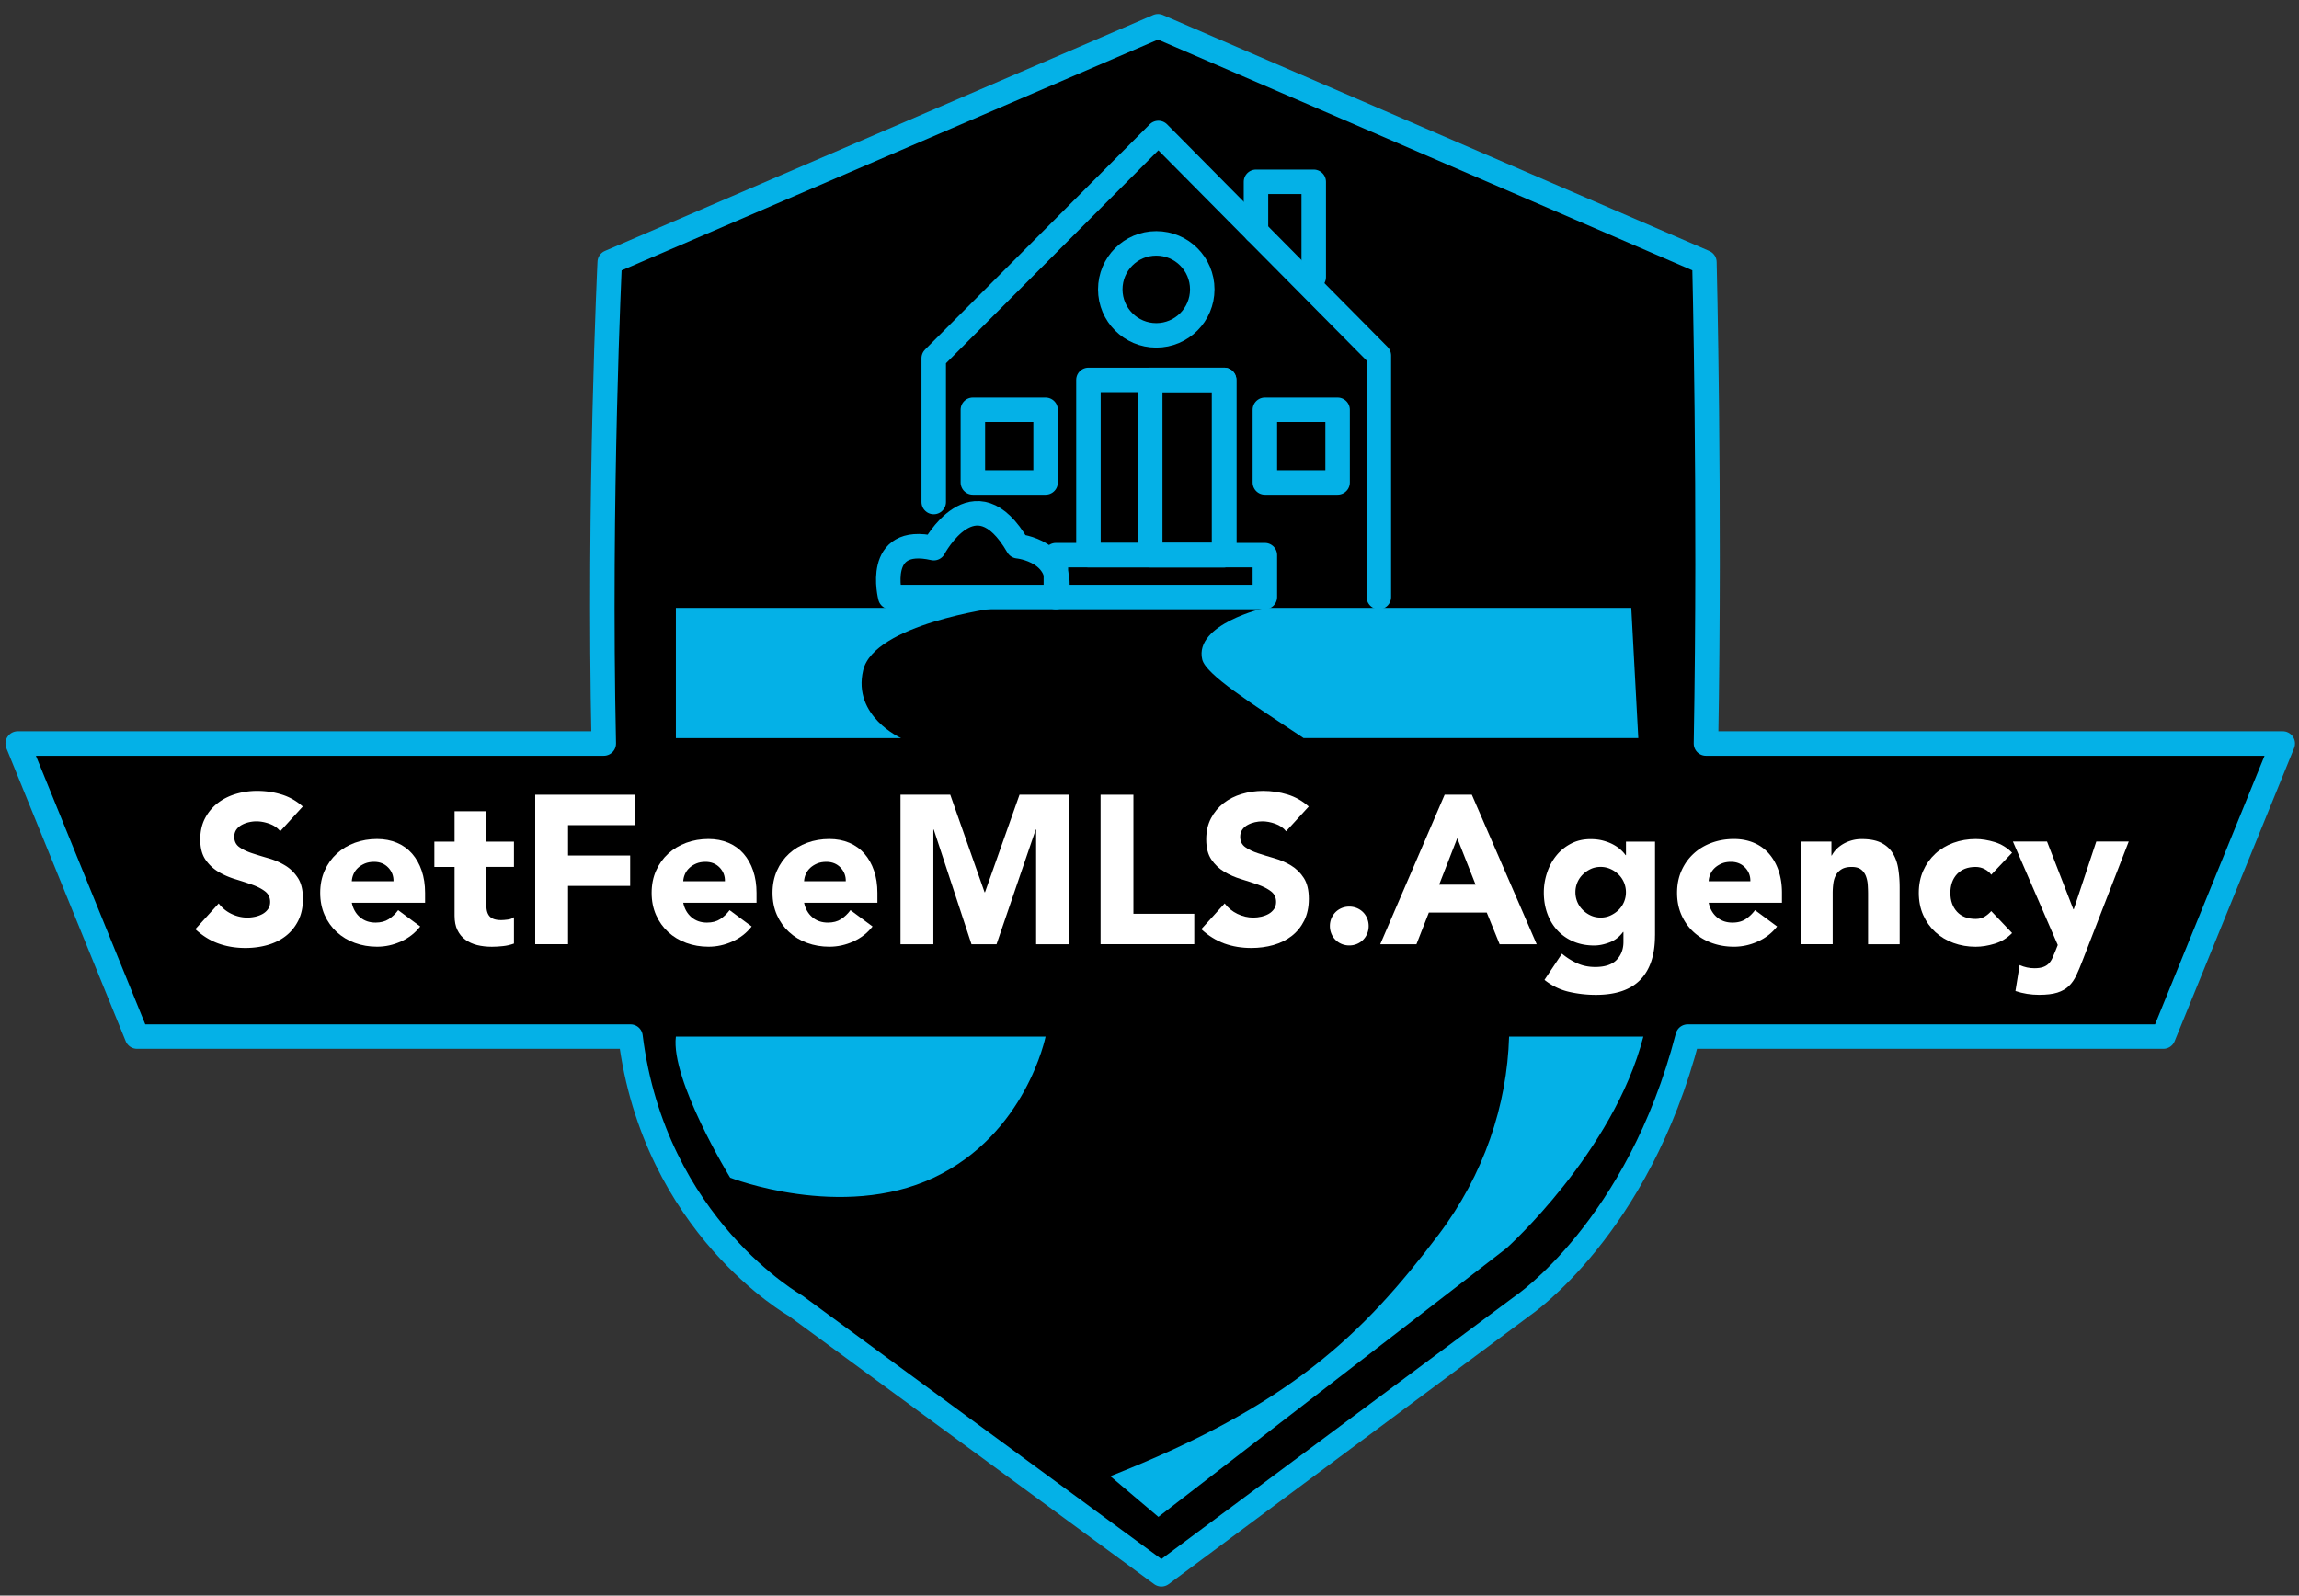 <?xml version="1.0" encoding="UTF-8"?>
<svg data-bbox="4.34 6.44 555 379.4" viewBox="0 0 563.32 391.07" xmlns="http://www.w3.org/2000/svg" data-type="ugc">
    <rect x="0" y="0" width="563.32" height="391.07" fill="#333333" stroke="none"/>
    <g>
        <path d="M559.34 182.23H418.01c1.07-60.27-.38-117.97-.38-117.97L283.75 6.44 149.4 64.26s-2.77 57.7-1.46 117.97H4.34l29.24 71.83h120.91c5.79 46.56 40.48 65.99 40.48 65.99l89.61 65.79 88.47-65.79s28.34-19.05 40.48-65.99h116.54l29.27-71.83z" stroke="#04b1e7" stroke-width="6" stroke-linecap="round" stroke-linejoin="round" stroke-miterlimit="10"/>
        <path d="M218.15 146.32s-3.99-15.3 10.65-11.97c0 0 9.97-18.9 20.61-.47 0 0 11.97 1.14 9.31 12.44h-40.57z" fill="none" stroke="#04b1e7" stroke-width="6" stroke-linecap="round" stroke-linejoin="round" stroke-miterlimit="10"/>
        <path fill="none" stroke="#04b1e7" stroke-width="6" stroke-linecap="round" stroke-linejoin="round" stroke-miterlimit="10" d="M228.79 123.04V87.79l55.05-55.2 54.02 54.54v59.19"/>
        <path fill="none" stroke="#04b1e7" stroke-width="6" stroke-linecap="round" stroke-linejoin="round" stroke-miterlimit="10" d="M299.95 93.11v42.95H266.7V93.11h33.25z"/>
        <path fill="none" stroke="#04b1e7" stroke-width="6" stroke-linecap="round" stroke-linejoin="round" stroke-miterlimit="10" d="M309.93 136.06v10.26h-51.21v-10.26h51.21z"/>
        <path fill="none" stroke="#04b1e7" stroke-width="6" stroke-linecap="round" stroke-linejoin="round" stroke-miterlimit="10" d="M256.2 100.43v17.82h-17.82v-17.82h17.82z"/>
        <path fill="none" stroke="#04b1e7" stroke-width="6" stroke-linecap="round" stroke-linejoin="round" stroke-miterlimit="10" d="M327.75 100.43v17.82h-17.82v-17.82h17.82z"/>
        <path fill="none" stroke="#04b1e7" stroke-width="6" stroke-linecap="round" stroke-linejoin="round" stroke-miterlimit="10" d="M299.95 93.11v42.95h-18.11V93.11h18.11z"/>
        <path fill="none" stroke="#04b1e7" stroke-width="6" stroke-linecap="round" stroke-linejoin="round" stroke-miterlimit="10" d="M307.75 56.72V44.56h14.15v23.36"/>
        <path fill="none" stroke="#04b1e7" stroke-width="6" stroke-linecap="round" stroke-linejoin="round" stroke-miterlimit="10" d="M294.59 70.92c0 6.224-5.046 11.27-11.27 11.27-6.224 0-11.27-5.046-11.27-11.27 0-6.224 5.046-11.27 11.27-11.27 6.224 0 11.27 5.046 11.27 11.27z"/>
        <path d="M165.61 148.98h78.48s-29.93 3.99-32.59 15.3c-2.66 11.31 9.31 16.63 9.31 16.63h-55.2v-31.93z" fill="#04b1e7"/>
        <path d="M165.61 254.06h90.59s-4.79 23.94-27.41 34.58c-22.61 10.64-49.88 0-49.88 0s-14.63-23.94-13.3-34.58z" fill="#04b1e7"/>
        <path d="M319.42 180.9h82.01l-1.72-31.92h-89.79s-17.37 3.99-15.34 12.64c.88 3.71 11.81 10.61 24.84 19.28z" fill="#04b1e7"/>
        <path d="M369.77 254.06c-.49 16.76-6.15 33.84-17.28 48.55-18.62 24.61-36.5 41.9-80.43 59.19l11.78 9.98 85.28-65.84s26.21-23.5 33.55-51.88h-32.9z" fill="#04b1e7"/>
        <path d="M68.66 203.73c-.65-.83-1.54-1.44-2.66-1.84-1.12-.4-2.18-.59-3.17-.59-.59 0-1.19.07-1.81.21-.62.14-1.2.35-1.75.65-.55.29-1 .68-1.34 1.16-.34.48-.52 1.07-.52 1.76 0 1.1.41 1.95 1.24 2.54.83.59 1.87 1.09 3.12 1.5 1.25.41 2.61.83 4.05 1.24 1.44.41 2.79 1 4.05 1.76 1.26.76 2.3 1.78 3.12 3.05.83 1.28 1.24 2.98 1.24 5.12 0 2.04-.38 3.81-1.14 5.33-.76 1.52-1.78 2.78-3.07 3.78-1.29 1-2.79 1.74-4.49 2.22s-3.5.72-5.39.72c-2.37 0-4.57-.36-6.6-1.09-2.03-.72-3.92-1.9-5.68-3.52l5.73-6.31c.83 1.1 1.87 1.96 3.12 2.56 1.26.6 2.55.91 3.9.91.65 0 1.32-.08 1.99-.23.67-.16 1.27-.39 1.81-.7.53-.31.96-.71 1.29-1.19.33-.48.49-1.05.49-1.71 0-1.1-.42-1.97-1.26-2.61-.84-.64-1.9-1.18-3.17-1.63-1.27-.45-2.65-.9-4.13-1.35-1.48-.45-2.85-1.05-4.13-1.81a9.977 9.977 0 0 1-3.17-3c-.84-1.24-1.26-2.88-1.26-4.92 0-1.97.39-3.69 1.16-5.17s1.81-2.72 3.1-3.73c1.29-1 2.78-1.75 4.46-2.25 1.69-.5 3.42-.75 5.21-.75 2.06 0 4.06.29 5.98.88 1.93.59 3.66 1.57 5.21 2.95l-5.53 6.06z" fill="#ffffff"/>
        <path d="M102.97 227.07c-1.24 1.59-2.8 2.81-4.7 3.67-1.89.86-3.85 1.29-5.88 1.29-1.93 0-3.74-.31-5.44-.93s-3.18-1.51-4.44-2.67c-1.26-1.16-2.24-2.54-2.97-4.17-.72-1.62-1.08-3.43-1.08-5.43 0-2 .36-3.81 1.08-5.43.72-1.62 1.71-3.01 2.97-4.17 1.26-1.16 2.73-2.04 4.44-2.67s3.52-.93 5.44-.93c1.79 0 3.41.31 4.88.93s2.7 1.51 3.71 2.67c1.01 1.16 1.8 2.54 2.35 4.17.55 1.62.83 3.43.83 5.43v2.43H86.2c.31 1.48.98 2.66 2.01 3.54s2.3 1.32 3.82 1.32c1.27 0 2.35-.28 3.23-.85.88-.57 1.64-1.3 2.3-2.2l5.41 4zm-6.55-11.08c.03-1.31-.4-2.43-1.29-3.36-.89-.93-2.05-1.4-3.46-1.4-.86 0-1.62.14-2.27.41-.65.28-1.21.63-1.68 1.06-.46.43-.83.93-1.08 1.5-.26.57-.4 1.16-.44 1.79h10.22z" fill="#ffffff"/>
        <path d="M125.93 212.47h-6.81v8.38c0 .69.03 1.32.1 1.89.07.57.22 1.06.46 1.47.24.41.61.73 1.11.96.5.22 1.16.34 1.99.34.41 0 .95-.04 1.63-.13.67-.09 1.18-.28 1.52-.59v6.47c-.86.31-1.75.52-2.68.62s-1.84.16-2.73.16c-1.31 0-2.51-.14-3.61-.41-1.1-.28-2.06-.72-2.89-1.32s-1.47-1.39-1.94-2.35-.7-2.14-.7-3.52v-11.95h-4.95v-6.21h4.95v-7.45h7.74v7.45h6.81v6.19z" fill="#ffffff"/>
        <path d="M131.14 194.78h24.51v7.45h-16.46v7.45h15.22v7.45h-15.22v14.28h-8.05v-36.63z" fill="#ffffff"/>
        <path d="M184.18 227.07c-1.24 1.59-2.8 2.81-4.7 3.67-1.89.86-3.85 1.29-5.88 1.29-1.93 0-3.74-.31-5.44-.93s-3.18-1.51-4.44-2.67c-1.26-1.16-2.24-2.54-2.97-4.17-.72-1.62-1.08-3.43-1.08-5.43 0-2 .36-3.81 1.08-5.43.72-1.62 1.71-3.01 2.97-4.17 1.26-1.16 2.73-2.04 4.44-2.67s3.52-.93 5.44-.93c1.79 0 3.41.31 4.88.93s2.7 1.51 3.71 2.67c1.01 1.16 1.8 2.54 2.35 4.17.55 1.62.83 3.43.83 5.43v2.43h-17.96c.31 1.48.98 2.66 2.01 3.54s2.3 1.32 3.82 1.32c1.27 0 2.35-.28 3.23-.85.88-.57 1.64-1.3 2.3-2.2l5.41 4zm-6.55-11.08c.03-1.31-.4-2.43-1.29-3.36-.89-.93-2.05-1.4-3.46-1.4-.86 0-1.62.14-2.27.41-.65.28-1.21.63-1.68 1.06-.46.43-.83.93-1.08 1.5-.26.57-.4 1.16-.44 1.79h10.22z" fill="#ffffff"/>
        <path d="M213.8 227.07c-1.24 1.59-2.8 2.81-4.7 3.67-1.89.86-3.85 1.29-5.88 1.29-1.93 0-3.74-.31-5.44-.93s-3.18-1.51-4.44-2.67c-1.26-1.16-2.24-2.54-2.97-4.17-.72-1.62-1.08-3.43-1.08-5.43 0-2 .36-3.81 1.08-5.43.72-1.62 1.71-3.01 2.97-4.17 1.26-1.16 2.73-2.04 4.44-2.67s3.52-.93 5.44-.93c1.79 0 3.41.31 4.88.93s2.7 1.51 3.71 2.67c1.01 1.16 1.8 2.54 2.35 4.17.55 1.62.83 3.43.83 5.43v2.43h-17.96c.31 1.48.98 2.66 2.01 3.54s2.3 1.32 3.82 1.32c1.27 0 2.35-.28 3.23-.85.88-.57 1.64-1.3 2.3-2.2l5.41 4zm-6.56-11.08c.03-1.31-.4-2.43-1.29-3.36-.89-.93-2.05-1.4-3.46-1.4-.86 0-1.62.14-2.27.41-.65.28-1.21.63-1.68 1.06-.46.43-.83.93-1.08 1.5-.26.57-.4 1.16-.44 1.79h10.22z" fill="#ffffff"/>
        <path d="M220.66 194.78h12.18l8.41 23.91h.1l8.46-23.91h12.12v36.64h-8.05v-28.1h-.1l-9.6 28.1h-6.14l-9.24-28.1h-.1v28.1h-8.05v-36.64z" fill="#ffffff"/>
        <path d="M269.67 194.78h8.05v29.18h14.91v7.45h-22.96v-36.63z" fill="#ffffff"/>
        <path d="M315.13 203.73c-.65-.83-1.54-1.44-2.66-1.84-1.12-.4-2.18-.59-3.17-.59-.58 0-1.19.07-1.81.21-.62.14-1.2.35-1.75.65-.55.29-1 .68-1.34 1.16-.34.48-.52 1.07-.52 1.76 0 1.1.41 1.95 1.24 2.54.83.59 1.87 1.09 3.12 1.5 1.26.41 2.61.83 4.05 1.24 1.44.41 2.79 1 4.05 1.76 1.25.76 2.3 1.78 3.12 3.05.83 1.28 1.24 2.98 1.24 5.12 0 2.04-.38 3.81-1.13 5.33-.76 1.52-1.78 2.78-3.07 3.78-1.29 1-2.79 1.74-4.49 2.22-1.7.48-3.5.72-5.39.72-2.37 0-4.58-.36-6.6-1.09s-3.92-1.9-5.67-3.52l5.73-6.31c.83 1.1 1.87 1.96 3.12 2.56 1.25.6 2.55.91 3.9.91.65 0 1.32-.08 1.99-.23.67-.16 1.27-.39 1.81-.7.53-.31.96-.71 1.29-1.19.33-.48.49-1.05.49-1.71 0-1.1-.42-1.97-1.26-2.61-.84-.64-1.9-1.18-3.17-1.63-1.27-.45-2.65-.9-4.13-1.35-1.48-.45-2.86-1.05-4.13-1.81s-2.33-1.76-3.17-3-1.26-2.88-1.26-4.92c0-1.97.39-3.69 1.16-5.17.77-1.48 1.81-2.72 3.1-3.73s2.78-1.75 4.46-2.25c1.68-.5 3.42-.75 5.21-.75 2.06 0 4.06.29 5.98.88 1.93.59 3.66 1.57 5.21 2.95l-5.55 6.06z" fill="#ffffff"/>
        <path d="M325.86 226.96c0-.66.12-1.28.36-1.86s.58-1.09 1.01-1.53c.43-.43.94-.77 1.52-1.01.58-.24 1.2-.36 1.86-.36s1.27.12 1.86.36c.58.24 1.09.58 1.52 1.01.43.43.76.94 1.01 1.53.24.59.36 1.21.36 1.86 0 .66-.12 1.28-.36 1.86a4.69 4.69 0 0 1-1.01 1.53c-.43.43-.94.77-1.52 1.01s-1.2.36-1.86.36-1.27-.12-1.86-.36-1.09-.58-1.52-1.01c-.43-.43-.77-.94-1.01-1.53s-.36-1.2-.36-1.86z" fill="#ffffff"/>
        <path d="M353.98 194.78h6.66l15.89 36.64h-9.08l-3.15-7.76h-14.19l-3.04 7.76h-8.87l15.78-36.64zm3.09 10.66-4.44 11.38h8.93l-4.49-11.38z" fill="#ffffff"/>
        <path d="M405.52 229.29c0 4.76-1.2 8.37-3.59 10.84-2.39 2.47-6.03 3.7-10.91 3.7-2.24 0-4.44-.25-6.6-.75-2.17-.5-4.16-1.48-5.98-2.92l4.28-6.42c1.2 1 2.47 1.79 3.79 2.38 1.32.59 2.78.88 4.36.88 2.37 0 4.12-.58 5.24-1.73 1.12-1.16 1.68-2.63 1.68-4.42v-2.43h-.1c-.89 1.21-2 2.06-3.33 2.56s-2.57.75-3.74.75c-1.86 0-3.54-.32-5.06-.96-1.51-.64-2.81-1.54-3.9-2.69-1.08-1.16-1.92-2.53-2.5-4.11s-.88-3.33-.88-5.23c0-1.66.27-3.28.8-4.86.53-1.59 1.29-2.98 2.27-4.19.98-1.21 2.17-2.18 3.59-2.92 1.41-.74 3.01-1.11 4.8-1.11 1.1 0 2.11.12 3.02.36.91.24 1.73.55 2.45.93.72.38 1.34.8 1.86 1.27s.93.92 1.24 1.37h.1v-3.31h7.12v23.01zm-19.5-10.61c0 .83.16 1.61.46 2.35.31.74.75 1.4 1.32 1.97.57.57 1.22 1.03 1.96 1.37s1.56.52 2.45.52c.86 0 1.67-.17 2.42-.52s1.42-.8 1.99-1.37a6.04 6.04 0 0 0 1.78-4.32c0-.82-.16-1.61-.46-2.35-.31-.74-.75-1.4-1.32-1.97s-1.23-1.03-1.99-1.37-1.57-.52-2.42-.52c-.89 0-1.71.17-2.45.52s-1.39.8-1.96 1.37-1.01 1.22-1.32 1.97a6.04 6.04 0 0 0-.46 2.35z" fill="#ffffff"/>
        <path d="M435.44 227.07c-1.24 1.59-2.8 2.81-4.7 3.67-1.89.86-3.85 1.29-5.88 1.29-1.93 0-3.74-.31-5.44-.93-1.7-.62-3.18-1.51-4.44-2.67-1.26-1.16-2.24-2.54-2.97-4.17-.72-1.62-1.08-3.43-1.08-5.43 0-2 .36-3.81 1.08-5.43.72-1.62 1.71-3.01 2.97-4.17 1.25-1.16 2.73-2.04 4.44-2.67 1.7-.62 3.52-.93 5.44-.93 1.79 0 3.41.31 4.88.93s2.7 1.51 3.71 2.67c1.01 1.16 1.8 2.54 2.35 4.17.55 1.62.83 3.43.83 5.43v2.43h-17.95c.31 1.48.98 2.66 2.01 3.54s2.3 1.32 3.82 1.32c1.27 0 2.35-.28 3.22-.85s1.64-1.3 2.3-2.2l5.41 4zm-6.55-11.08c.03-1.31-.4-2.43-1.29-3.36-.9-.93-2.05-1.4-3.46-1.4-.86 0-1.62.14-2.27.41-.65.28-1.21.63-1.68 1.06-.46.43-.83.93-1.08 1.5a4.81 4.81 0 0 0-.44 1.79h10.22z" fill="#ffffff"/>
        <path d="M441.32 206.26h7.43v3.42h.1c.24-.48.58-.96 1.03-1.45.45-.48.98-.91 1.6-1.29.62-.38 1.32-.69 2.12-.93a8.84 8.84 0 0 1 2.58-.36c1.96 0 3.54.3 4.75.91 1.2.6 2.14 1.44 2.81 2.51s1.13 2.33 1.37 3.78c.24 1.45.36 3.02.36 4.71v13.87h-7.74V219.1c0-.72-.03-1.47-.08-2.25s-.21-1.49-.46-2.15c-.26-.65-.65-1.19-1.19-1.6-.53-.41-1.3-.62-2.3-.62-1 0-1.81.18-2.42.54s-1.09.85-1.42 1.45c-.33.6-.54 1.29-.64 2.04-.1.76-.16 1.55-.16 2.38v12.52h-7.74v-25.15z" fill="#ffffff"/>
        <path d="M487.91 214.39c-.38-.55-.91-1.01-1.6-1.37s-1.43-.54-2.22-.54c-1.96 0-3.48.59-4.57 1.76-1.08 1.17-1.62 2.71-1.62 4.61 0 1.9.54 3.43 1.62 4.61 1.08 1.17 2.61 1.76 4.57 1.76.86 0 1.6-.19 2.22-.57s1.15-.83 1.6-1.35l5.11 5.38c-1.21 1.24-2.62 2.11-4.26 2.61-1.63.5-3.19.75-4.67.75-1.93 0-3.74-.31-5.44-.93-1.7-.62-3.18-1.51-4.44-2.67-1.26-1.16-2.24-2.54-2.97-4.17-.72-1.62-1.08-3.43-1.08-5.43 0-2 .36-3.81 1.08-5.43.72-1.62 1.71-3.01 2.97-4.17 1.25-1.16 2.73-2.04 4.44-2.67 1.7-.62 3.52-.93 5.44-.93 1.48 0 3.04.25 4.67.75s3.05 1.37 4.26 2.61l-5.11 5.39z" fill="#ffffff"/>
        <path d="M510.25 235.5c-.52 1.35-1.01 2.54-1.5 3.57s-1.09 1.91-1.83 2.61c-.74.71-1.68 1.24-2.81 1.6-1.13.36-2.63.54-4.49.54-2 0-3.92-.31-5.78-.93l1.03-6.36c1.17.52 2.37.78 3.61.78.86 0 1.57-.1 2.12-.29.55-.19 1.01-.47 1.37-.83s.66-.8.9-1.32.5-1.12.77-1.81l.57-1.45-10.99-25.36h8.36l6.45 16.61h.1l5.52-16.61h7.95l-11.35 29.25z" fill="#ffffff"/>
    </g>
</svg>
